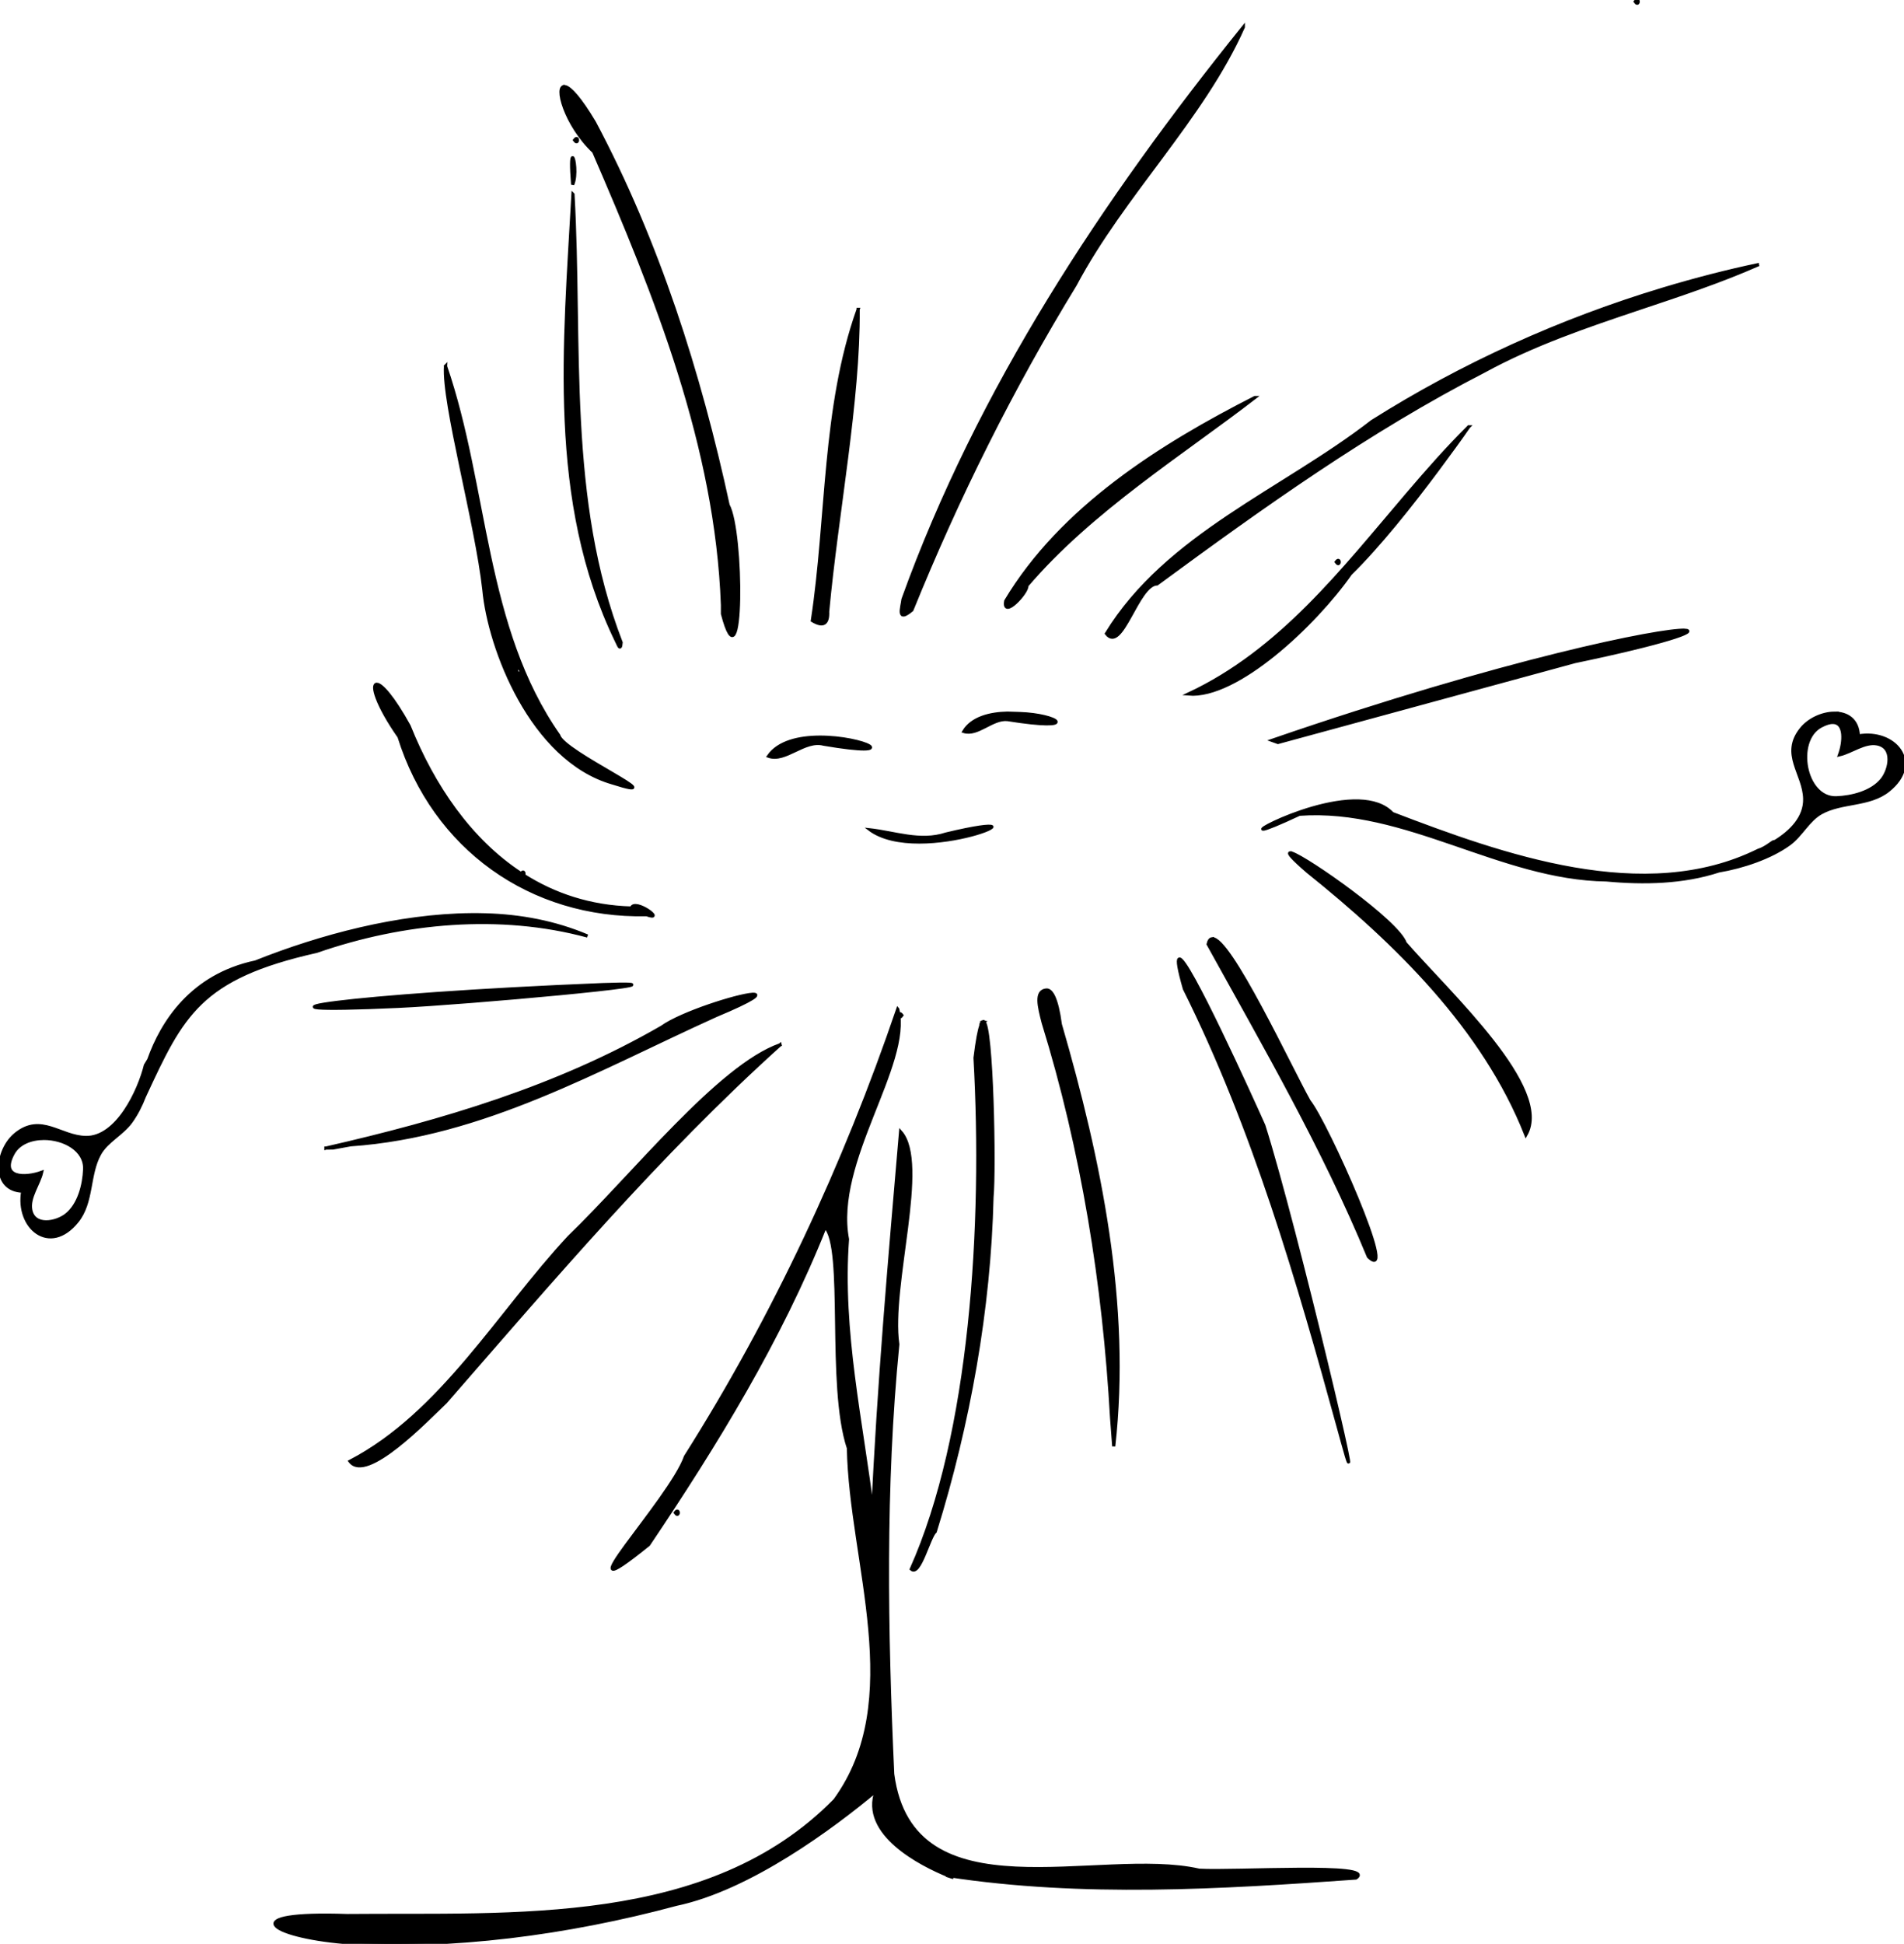 <?xml version="1.0" encoding="UTF-8" standalone="no"?>
<!-- Created with Inkscape (http://www.inkscape.org/) -->

<svg
   width="160.055mm"
   height="163.37mm"
   viewBox="0 0 160.055 163.37"
   version="1.1"
   id="svg5"
   xml:space="preserve"
   xmlns="http://www.w3.org/2000/svg"
   xmlns:svg="http://www.w3.org/2000/svg"><defs
     id="defs2" /><g
     id="layer1"
     transform="translate(-17.775,-82.542)"><g
       id="g2454-6"
       transform="translate(976.353,74.12)"
       style="fill:#000000;fill-opacity:0.659;stroke:#000000"><a
         id="a1961-5-9-6"
         transform="translate(-286.351,-394.094)"
         style="fill:#000000;fill-opacity:0.659;stroke:#000000" /><g
         id="g1193"><g
           id="g1199"
           style="fill:#ffffff"><g
             id="g1205"
             style="fill:#ffffff;fill-opacity:1"><g
               id="g2285"
               style="fill:#808080"><path
                 id="path2179-0-2"
                 style="fill:#000000;fill-opacity:1;stroke:#000000;stroke-width:0.265"
                 d="m -820.928,8.426 c -0.042,-0.015 -0.106,0.015 -0.19,0.133 0.254,0.356 0.317,-0.089 0.19,-0.133 z m -33.133,2.278 c -11.718,14.548 -22.25,30.43 -28.608,48.084 -0.098,0.754 -0.529,1.968 0.746,0.904 3.843,-9.471 8.391,-18.611 13.729,-27.333 4.03,-7.594 10.707,-13.965 14.133,-21.655 z m -57.005,5.003 c -0.928,-0.214 0.003,3.214 2.398,5.469 5.233,12.091 10.336,24.765 10.821,38.097 v 0.212 0.53 c 1.749,6.663 1.719,-6.915 0.475,-9.141 -2.401,-11.084 -5.906,-22.14 -11.239,-32.167 -1.228,-2.055 -2.033,-2.905 -2.455,-3.002 z m 0.974,4.361 c -0.042,-0.015 -0.106,0.015 -0.19,0.133 0.254,0.356 0.317,-0.089 0.19,-0.133 z m -0.36,1.601 c -0.08,0.025 -0.124,0.614 0.012,2.267 0.351,-0.781 0.12,-2.308 -0.012,-2.267 z m 0.039,3.09 c -0.689,12.55 -2.039,25.767 3.643,37.51 0.153,0.265 0.343,0.967 0.406,0.155 -4.666,-11.991 -3.343,-25.086 -4.048,-37.664 z m 99.685,5.893 c -2.689,0.565 -5.358,1.258 -8.002,2.052 -8.62,2.59 -16.935,6.357 -24.51,11.137 -7.456,5.793 -17.255,9.543 -22.328,17.834 1.297,1.677 2.612,-4.14 4.258,-4.179 8.818,-6.483 17.793,-12.9 27.491,-17.879 4.126,-2.254 8.58,-3.773 13.03,-5.264 3.409,-1.142 6.816,-2.267 10.06,-3.701 z m -75.711,3.771 c -2.95,8.295 -2.525,17.484 -3.85,26.156 0.938,0.564 1.331,0.25 1.287,-0.757 0.768,-8.311 2.627,-17.729 2.563,-25.399 z m -34.687,4.769 c -0.216,3.12 2.611,13.206 3.226,18.823 0.451,4.88 3.986,14.223 10.781,16.202 5.604,1.779 -4.121,-2.571 -4.487,-3.983 -6.362,-9.075 -6.007,-20.817 -9.521,-31.041 z m 83.679,2.042 c 0.042,-0.015 0.106,0.015 0.19,0.133 -0.253,0.356 -0.317,-0.089 -0.19,-0.133 z m -15.641,0.598 c -7.92,4.028 -16.259,9.276 -20.945,17.1 -0.276,1.545 1.873,-0.725 1.776,-1.293 5.359,-6.295 13.076,-11.107 19.17,-15.807 z m 17.973,2.462 c -1.799,1.779 -3.491,3.705 -5.164,5.666 -5.448,6.385 -10.658,13.179 -18.398,16.795 4.065,0.342 10.631,-5.84 13.628,-10.119 2.383,-2.33 5.122,-5.781 7.299,-8.701 1.038,-1.393 1.985,-2.696 2.635,-3.641 z m -22.175,0.115 c 0.042,-0.015 0.106,0.015 0.19,0.133 -0.253,0.356 -0.317,-0.089 -0.19,-0.133 z m 10.319,2.646 c 0.042,-0.015 0.106,0.015 0.19,0.133 -0.254,0.356 -0.317,-0.089 -0.19,-0.133 z m 0.91,8.467 c -0.042,-0.015 -0.106,0.015 -0.19,0.133 0.253,0.356 0.317,-0.089 0.19,-0.133 z m -0.645,2.646 c 0.042,-0.015 0.106,0.015 0.19,0.133 -0.254,0.356 -0.317,-0.089 -0.19,-0.133 z m -70.379,0.529 c 0.042,-0.015 0.106,0.015 0.19,0.133 -0.254,0.356 -0.317,-0.089 -0.19,-0.133 z m 100.124,2.693 c -1.987,-0.08 -14.974,2.472 -34.686,9.259 l 0.495,0.177 24.963,-6.798 c 7.652,-1.596 10.42,-2.591 9.228,-2.639 z m -98.087,3.126 c 0.06,0.014 0.147,0.09 0.27,0.267 -0.24,0.726 -0.487,-0.167 -0.32,-0.261 0.014,-0.008 0.031,-0.01 0.051,-0.006 z m -11.854,1.415 c -0.494,-0.005 -0.016,1.717 1.868,4.409 2.93,9.378 11.095,15.17 20.806,14.959 1.695,0.604 -0.989,-1.398 -1.274,-0.563 -3.466,-0.097 -6.485,-1.109 -9.081,-2.763 0.114,-0.06 0.053,-0.461 -0.19,-0.127 -4.277,-2.798 -7.388,-7.346 -9.417,-12.413 -1.355,-2.45 -2.327,-3.499 -2.711,-3.503 z m 53.005,2.426 c -1.472,0.031 -2.98,0.411 -3.66,1.544 1.165,0.369 2.4,-1.138 3.672,-1.002 6.293,1.006 4.247,-0.41 1.009,-0.51 z m 69.512,0.004 c -0.999,0.009 -2.125,0.517 -2.772,1.319 -1.723,2.134 0.24,3.744 0.286,5.885 0.033,1.549 -1.138,2.763 -2.538,3.609 -0.062,-0.145 -0.603,0.476 -1.379,0.722 -9.553,4.722 -21.47,0.449 -30.748,-3.103 -0.664,-0.717 -1.67,-1.014 -2.808,-1.052 -4.929,-0.163 -12.32,4.549 -4.998,1.114 8.973,-0.636 16.866,5.398 25.813,5.523 3.142,0.292 6.453,0.222 9.438,-0.756 2.037,-0.343 4.362,-1.132 5.913,-2.256 1.018,-0.738 1.606,-2.027 2.695,-2.631 1.739,-0.965 4.041,-0.588 5.655,-1.884 2.894,-2.324 0.503,-5.114 -2.529,-4.577 -0.045,-1.367 -0.965,-1.922 -2.029,-1.912 z m -0.104,0.778 c 1.04,0.027 0.945,1.623 0.546,2.721 0.998,-0.228 2.116,-1.115 3.159,-0.916 1.455,0.277 1.088,2.149 0.409,2.997 -0.853,1.065 -2.516,1.482 -3.829,1.531 -2.674,0.099 -3.545,-4.803 -1.316,-6.014 0.426,-0.231 0.765,-0.327 1.03,-0.32 z m -85.205,1.236 c -1.701,0.01 -3.448,0.395 -4.282,1.603 1.426,0.511 3.021,-1.436 4.635,-1.011 6.909,1.178 3.389,-0.614 -0.353,-0.592 z m 39.577,9.723 c -0.213,0.005 0.164,0.46 1.461,1.576 7.432,5.956 14.81,13.16 18.35,22.125 2.223,-3.9 -6.357,-11.767 -10.146,-16.11 -0.608,-1.804 -8.255,-7.155 -9.538,-7.565 -0.053,-0.017 -0.096,-0.025 -0.127,-0.025 z m -61.411,3.469 c 0.042,-0.015 0.106,0.015 0.19,0.133 -0.254,0.356 -0.317,-0.089 -0.19,-0.133 z m -7.438,1.73 c -6.112,0.055 -12.663,1.791 -18.135,3.977 -5.381,1.137 -7.859,5.083 -8.969,8.208 l -0.285,0.471 c -0.517,2.104 -2.357,6.124 -5.017,6.068 -2.14,-0.045 -3.751,-2.009 -5.885,-0.286 -1.655,1.337 -2.057,4.713 0.593,4.801 -0.537,3.031 2.253,5.423 4.577,2.529 1.296,-1.614 0.919,-3.916 1.884,-5.655 0.604,-1.089 1.893,-1.678 2.631,-2.695 0.471,-0.65 0.837,-1.373 1.13,-2.133 3.189,-6.887 4.647,-9.996 14.486,-12.205 7.287,-2.534 15.431,-3.274 22.765,-1.288 -2.742,-1.16 -5.628,-1.696 -8.56,-1.78 -0.403,-0.012 -0.809,-0.016 -1.216,-0.012 z m 62.271,2.025 c -0.151,0.021 -0.262,0.164 -0.325,0.451 4.742,8.577 9.733,17.184 13.477,26.272 2.592,2.49 -3.495,-11.226 -4.991,-13.084 -1.521,-2.69 -6.704,-13.846 -8.161,-13.638 z m -2.76,1.706 c -0.15,0.075 -0.041,0.815 0.441,2.495 5.87,11.775 9.539,24.455 13.028,37.174 l 0.242,0.882 c 2.392,8.721 -3.884,-18.01 -6.593,-26.564 -0.961,-2.161 -6.467,-14.313 -7.117,-13.987 z m -47.014,2.106 c -0.364,0.004 -0.834,0.016 -1.421,0.037 -21.795,0.882 -32.221,2.518 -17.205,1.831 5.749,-0.264 24.09,-1.931 18.626,-1.868 z m 35.842,0.493 c -0.939,0.096 -0.608,1.388 -0.26,2.741 3.316,10.723 5.127,21.983 5.754,33.24 0.06,0.789 0.119,1.578 0.179,2.368 1.336,-11.888 -1.17,-24.024 -4.489,-35.458 -0.295,-2.232 -0.757,-2.934 -1.184,-2.891 z m -24.706,0.362 v 5.17e-4 c -1.217,0.071 -5.961,1.564 -7.611,2.757 -8.764,5.069 -18.455,7.933 -28.235,10.167 l 0.593,-0.007 1.485,-0.27 c 11.135,-0.77 20.803,-6.384 30.722,-10.867 3.238,-1.354 3.777,-1.823 3.047,-1.781 z m -35.846,12.925 h -0.002 v 5.2e-4 c 6.9e-4,-1.6e-4 10e-4,-3.6e-4 0.002,-5.2e-4 z m 48.069,-11.669 c -4.467,13.089 -10.363,25.768 -17.843,37.593 -1.259,3.632 -11.01,13.801 -3.102,7.405 5.649,-8.397 11.061,-17.206 14.84,-26.7 1.718,1.713 0.202,13.301 1.958,18.592 0.178,9.641 5.004,21.161 -1.144,29.593 -10.586,10.766 -27.065,9.55 -40.984,9.687 -9.406,-0.326 -6.606,1.716 -0.244,2.26 9.001,0.52 18.666,-0.72 27.91,-3.207 6.169,-1.295 13.173,-6.503 16.805,-9.545 -1.331,3.628 3.768,6.208 6.022,7.127 11.327,1.726 22.909,1.021 34.296,0.211 1.872,-1.257 -10.13,-0.48 -13.177,-0.656 -8.403,-1.909 -24.14,4.134 -25.762,-8.075 -0.545,-11.986 -0.76,-24.145 0.429,-36.12 -0.715,-4.951 2.589,-15.217 0.233,-17.865 -0.914,10.646 -1.853,21.33 -2.338,32.015 -0.937,-7.634 -2.696,-15.254 -2.125,-22.985 -1.237,-6.569 5.332,-14.626 4.227,-19.329 z m 4.218,72.804 c -0.048,-0.007 -0.097,-0.011 -0.145,-0.019 0.29,0.09 0.435,0.139 0.612,0.197 -0.146,-0.054 -0.277,-0.101 -0.468,-0.179 z m -4.061,-72.428 c -0.127,0.044 -0.063,0.489 0.19,0.133 -0.085,-0.119 -0.148,-0.148 -0.19,-0.133 z m 7.056,0.653 c -0.046,-0.018 -0.097,0.072 -0.148,0.161 0.041,-1.4e-4 0.09,0.012 0.161,0.113 -0.14,0.196 -0.207,0.136 -0.232,0.047 -0.15,0.405 -0.314,1.233 -0.498,2.738 0.786,13.992 -0.296,31.669 -5.356,42.963 0.7,0.642 1.493,-2.701 2.012,-3.154 2.81,-9.055 4.545,-18.689 4.771,-28.105 0.23,-2.299 0.003,-14.494 -0.712,-14.762 z m -0.218,0.32 c 0.024,-0.065 0.047,-0.118 0.07,-0.159 -0.073,2.5e-4 -0.092,0.078 -0.07,0.159 z m -16.884,1.64 c -5.138,1.811 -12.333,10.94 -17.751,16.162 -5.902,6.342 -10.708,14.834 -18.404,18.843 1.379,1.832 6.472,-3.489 8.039,-4.98 8.921,-10.23 17.903,-20.831 28.116,-30.026 z m -61.888,7.868 c 1.687,-0.003 3.484,0.957 3.424,2.586 -0.049,1.313 -0.466,2.976 -1.531,3.829 -0.848,0.679 -2.72,1.046 -2.997,-0.409 -0.199,-1.044 0.687,-2.161 0.916,-3.159 -1.378,0.501 -3.541,0.523 -2.401,-1.576 0.473,-0.871 1.509,-1.269 2.591,-1.271 z m 70.224,29.997 c 0.055,0.013 0.128,0.042 0.224,0.092 -0.062,0.426 -0.463,-0.013 -0.336,-0.089 0.021,-0.013 0.057,-0.016 0.112,-0.003 z m -16.96,1.326 c -0.042,-0.015 -0.106,0.015 -0.19,0.133 0.253,0.356 0.317,-0.089 0.19,-0.133 z" /><path
                 d="m -599.196,472.213 c 4.283,3.295 16.639,-2.065 6.484,0.368 -2.175,0.713 -4.3,-0.136 -6.484,-0.368 z"
                 style="fill:#000000;fill-opacity:1;stroke:#000000;stroke-width:0.2;stroke-dasharray:none"
                 id="path1940-3-3-1"
                 transform="translate(-286.351,-394.094)" /></g></g></g></g></g></g></svg>
